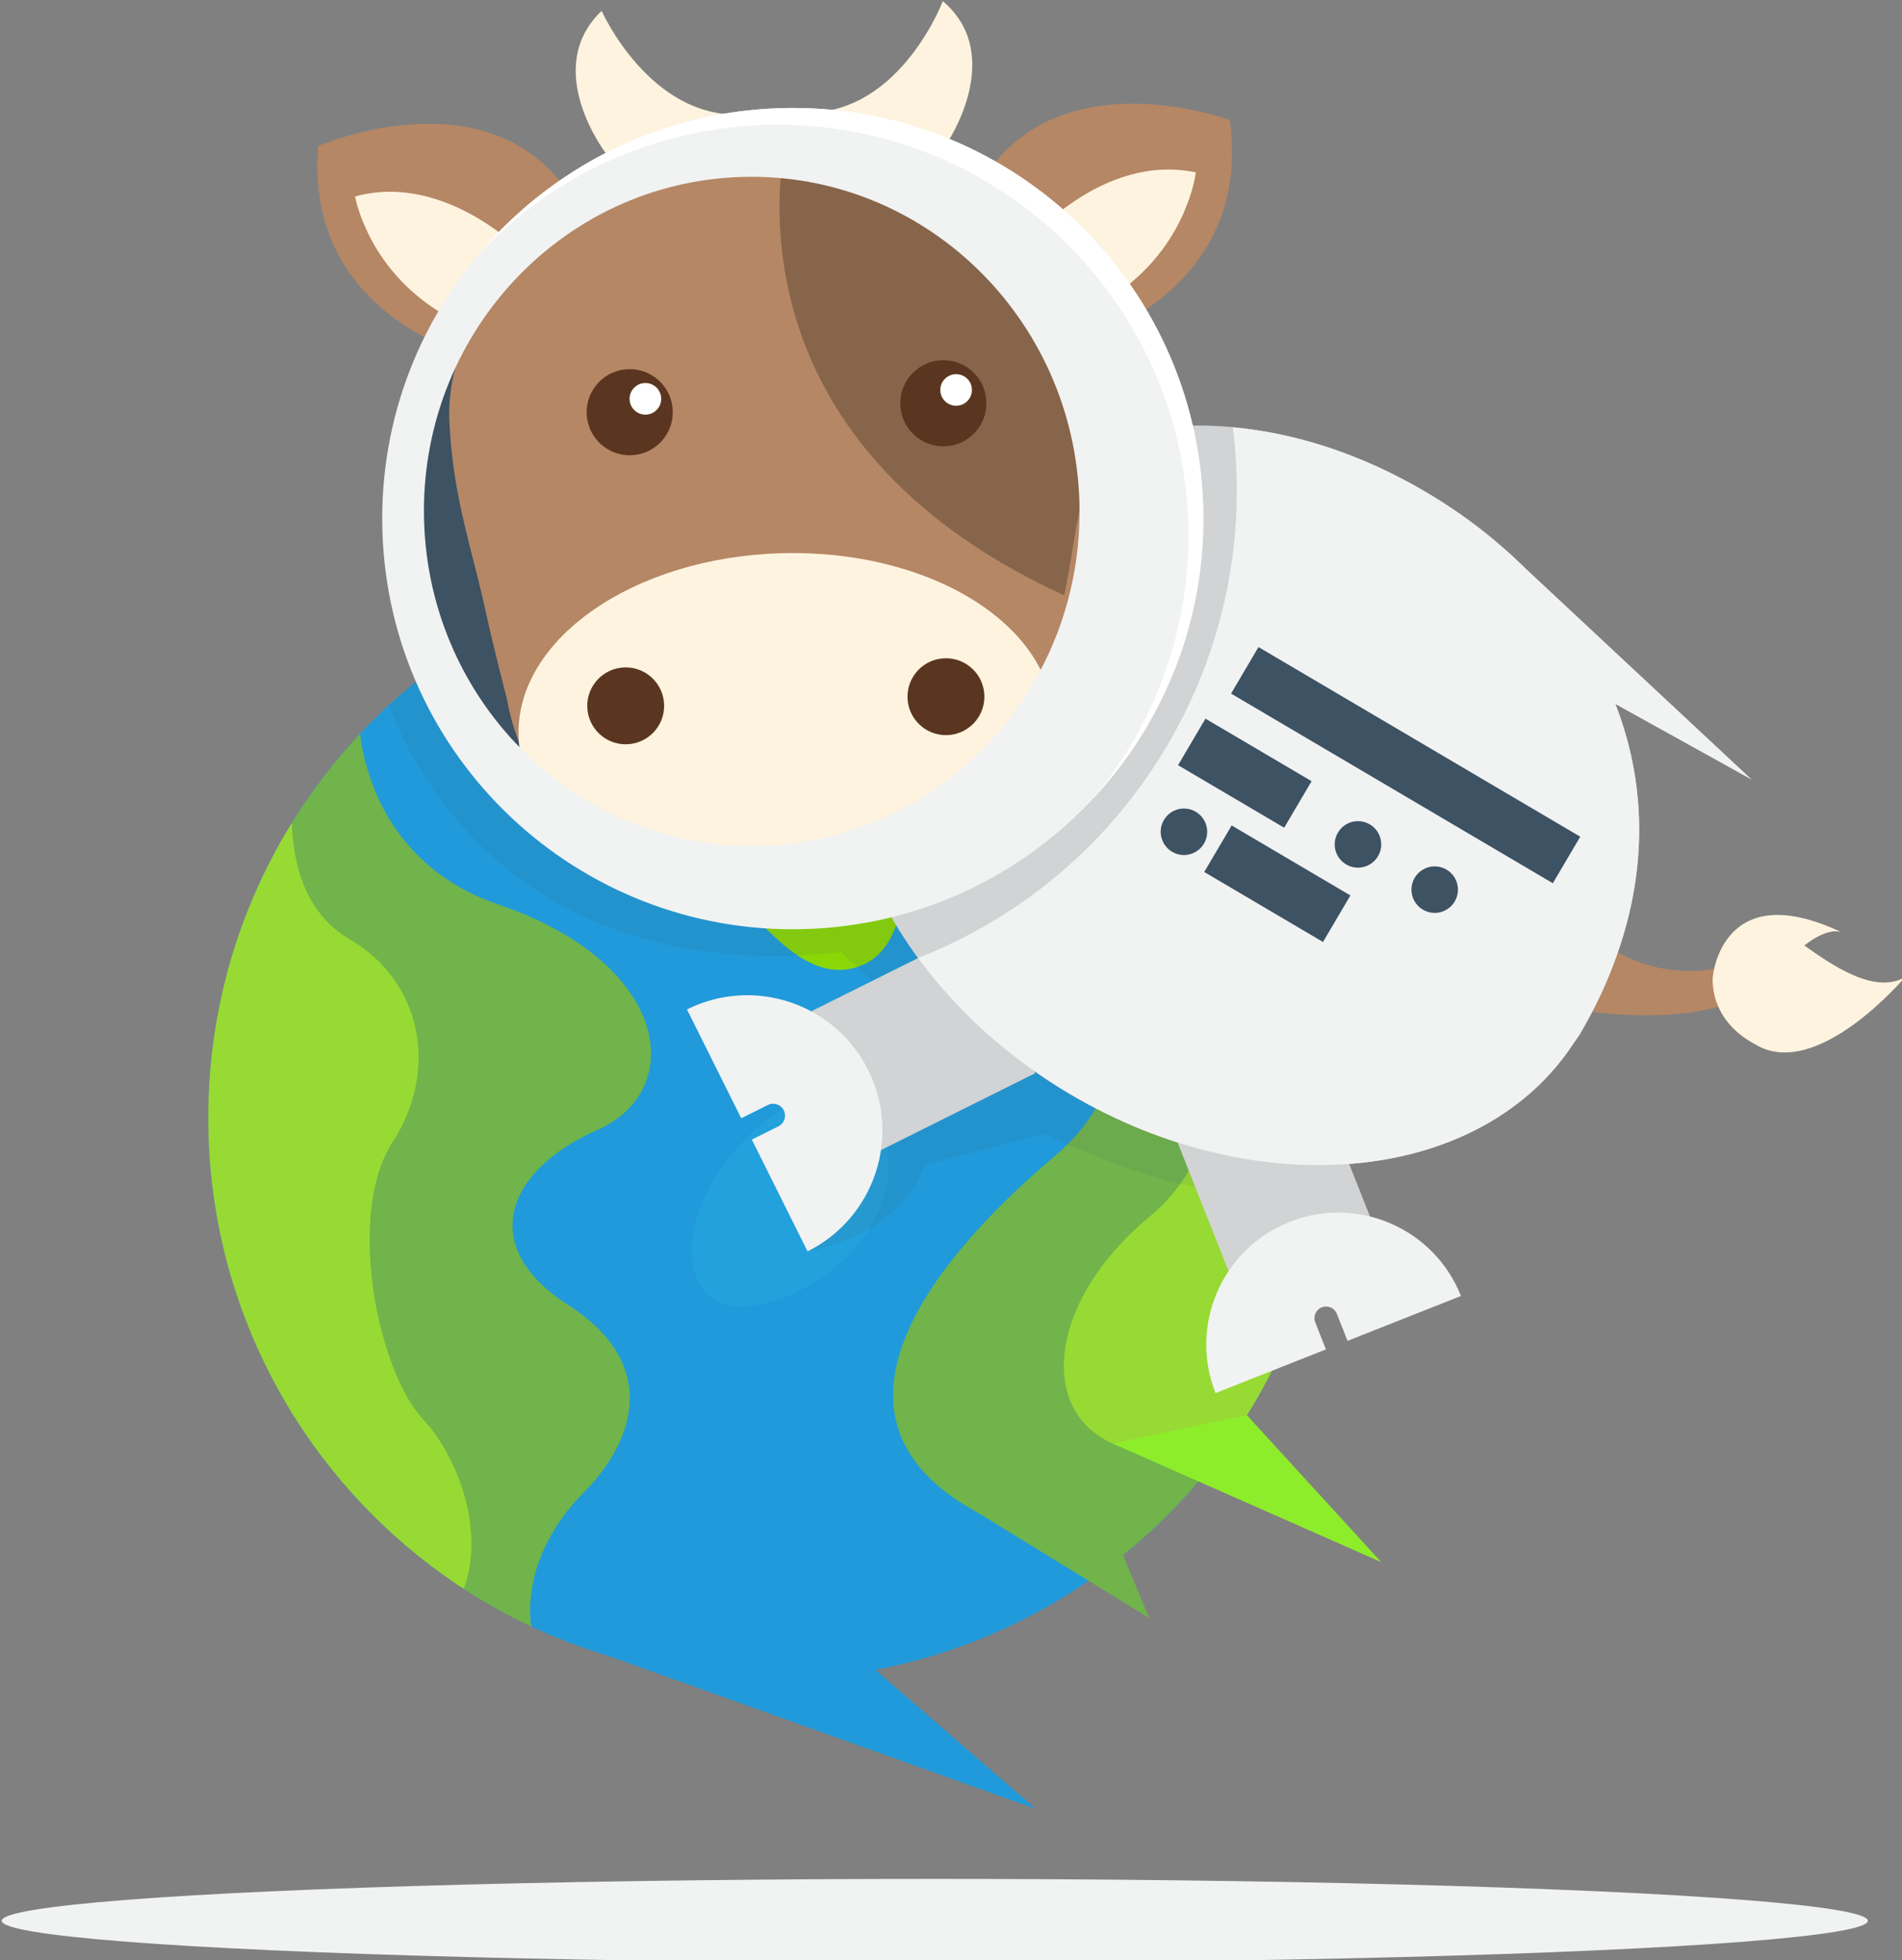 <?xml version="1.0" encoding="UTF-8" standalone="no"?>
<!-- Generator: Adobe Illustrator 17.0.0, SVG Export Plug-In . SVG Version: 6.00 Build 0)  -->

<svg
   xmlns:dc="http://purl.org/dc/elements/1.1/"
   xmlns:cc="http://creativecommons.org/ns#"
   xmlns:rdf="http://www.w3.org/1999/02/22-rdf-syntax-ns#"
   xmlns:svg="http://www.w3.org/2000/svg"
   xmlns="http://www.w3.org/2000/svg"
   xmlns:sodipodi="http://sodipodi.sourceforge.net/DTD/sodipodi-0.dtd"
   xmlns:inkscape="http://www.inkscape.org/namespaces/inkscape"
   version="1.1"
   id="Layer_1"
   x="0px"
   y="0px"
   width="193.897"
   height="199.821"
   viewBox="0 0 193.897 199.821"
   enable-background="new 0 0 1600 1200"
   xml:space="preserve"
   inkscape:version="0.91 r13725"
   sodipodi:docname="cow_globe.svg"><rect x="0" y="0" width="193.897" height="199.821" fill="#808080" stroke="none"/><defs
     id="defs189" /><sodipodi:namedview
     pagecolor="#ffffff"
     bordercolor="#666666"
     borderopacity="1"
     objecttolerance="10"
     gridtolerance="10"
     guidetolerance="10"
     inkscape:pageopacity="0"
     inkscape:pageshadow="2"
     inkscape:window-width="1773"
     inkscape:window-height="1177"
     id="namedview187"
     showgrid="false"
     inkscape:zoom="0.78666667"
     inkscape:cx="-570.97957"
     inkscape:cy="174.21976"
     inkscape:window-x="-8"
     inkscape:window-y="-8"
     inkscape:window-maximized="1"
     inkscape:current-layer="Layer_1"
     fit-margin-top="0"
     fit-margin-left="0"
     fit-margin-right="0"
     fit-margin-bottom="0" /><g
     id="g3"
     transform="matrix(0.459,0,0,0.459,-270.011,-175.31)"><g
       id="g5"><g
         id="g7"><circle
           cx="759.318"
           cy="630.183"
           r="124.796"
           id="circle9"
           style="fill:#209ada" /><path
           d="m 731.352,536.799 c 8.806,-10.567 33.927,-4.038 46.852,12.117 12.923,16.156 14.539,42.813 0.807,47.66 -13.733,4.847 -24.234,-14.54 -34.735,-22.618 -10.501,-8.078 -25.041,-22.618 -12.924,-37.159 z"
           id="path11"
           inkscape:connector-curvature="0"
           style="fill:#8ad607" /><path
           d="m 720.851,632.926 c 20.194,-8.886 16.156,-37.158 -21.81,-50.083 -19.965,-6.796 -28.756,-22.528 -30.847,-37.914 -20.882,22.309 -33.672,52.286 -33.672,85.255 0,49.94 29.338,93.02 71.714,112.967 -1.493,-11.702 4.561,-22.623 11.384,-29.446 12.117,-12.116 16.964,-29.08 -3.231,-42.004 -20.195,-12.926 -13.732,-29.889 6.462,-38.775 z"
           id="path13"
           inkscape:connector-curvature="0"
           style="fill:#70b44b" /><path
           d="m 691.249,734.786 c 5.08,-13.603 -1.95,-30.099 -8.982,-37.6 -10.26,-10.945 -17.1,-45.829 -6.84,-61.561 10.26,-15.731 6.84,-35.568 -9.576,-45.144 -10.428,-6.083 -12.573,-17.956 -12.752,-25.813 -11.774,19.043 -18.577,41.483 -18.577,65.516 0,43.808 22.578,82.335 56.727,104.602 z"
           id="path15"
           inkscape:connector-curvature="0"
           style="opacity:0.65;fill:#acef29" /><path
           d="m 791.619,509.618 c -2.311,11.213 1.906,27.157 14.049,39.299 19.386,19.387 48.466,63.007 16.963,89.664 -31.504,26.657 -51.698,58.162 -20.194,77.548 11.529,7.095 23.165,10.834 33.289,12.725 29.437,-22.828 48.388,-58.534 48.388,-98.67 10e-4,-57.752 -39.23,-106.332 -92.495,-120.566 z"
           id="path17"
           inkscape:connector-curvature="0"
           style="fill:#70b44b" /><path
           d="m 748.616,546.705 c -6.272,4.929 9.576,36.937 20.52,33.516 10.944,-3.42 -10.945,-41.04 -20.52,-33.516 z"
           id="path19"
           inkscape:connector-curvature="0"
           style="fill:#acef29" /><path
           d="m 820.235,521.252 c -0.208,4.995 1.766,15.08 14.565,32.293 19.837,26.676 36.252,75.924 8.892,98.496 -27.36,22.573 -25.308,54.037 5.472,52.668 4.055,-0.179 8.145,-1.102 12.182,-2.67 14.338,-20.317 22.769,-45.098 22.769,-71.856 0,-46.799 -25.765,-87.574 -63.88,-108.931 z"
           id="path21"
           inkscape:connector-curvature="0"
           style="opacity:0.65;fill:#acef29" /><path
           d="m 757.508,631.521 c -13.566,11.023 -20.52,30.097 -11.628,38.305 8.892,8.208 39.673,-6.84 39.673,-28.729 -10e-4,-21.888 -17.101,-18.467 -28.045,-9.576 z"
           id="path23"
           inkscape:connector-curvature="0"
           style="opacity:0.2;fill:#29bfed" /></g><path
         d="m 710.135,744.909 c 0.842,0.362 108.142,38.739 108.142,38.739 l -71.084,-61.647"
         id="path25"
         inkscape:connector-curvature="0"
         style="fill:#209ada" /><polyline
         points="800.074,714.577 843.509,741.292 833.217,716.55   "
         id="polyline27"
         style="fill:#70b44b" /><polyline
         points="835.37,702.507 895.028,728.853 865.199,696.232   "
         id="polyline29"
         style="fill:#8eed2b" /></g><path
       d="m 674.74,538.424 c 0,0 19.132,63.639 100.311,54.973 l 10.501,9.556 c 0,0 27.064,-10.507 25.386,-14.645 -1.677,-4.137 -6.388,-7.478 -10.323,-10.701 -3.935,-3.223 -24.158,-12.49 -36.273,-19.039 -12.115,-6.549 -83.718,-25.241 -83.718,-25.241 l -5.884,5.097 z"
       id="path31"
       inkscape:connector-curvature="0"
       style="opacity:0.1;fill:#3d5263" /><path
       d="m 767.618,659.848 c 0,0 20.115,-2.902 25.987,-19.16 l 26.617,-7.032 c 0,0 27.383,13.891 46.234,13.096 18.85,-0.795 -10.756,-24 -15.243,-25.118 -4.488,-1.118 -36.639,-10.624 -36.639,-10.624 0,0 9.031,0 -0.936,0 -9.967,0 -24.207,-1.606 -27.012,1.993 -2.805,3.599 -6.035,8.072 -6.035,8.072"
       id="path33"
       inkscape:connector-curvature="0"
       style="opacity:0.1;fill:#3d5263" /><ellipse
       cx="795.874"
       cy="808.508"
       rx="207.229"
       ry="9.305"
       id="ellipse35"
       style="fill:#f1f2f2" /><g
       id="g37"><g
         id="g39"><g
           id="g41"><rect
             x="772.054"
             y="591.712"
             transform="matrix(0.446,0.895,-0.895,0.446,988.045,-365.49)"
             width="34.494"
             height="47.564"
             id="rect43"
             style="fill:#d1d3d4" /></g></g><g
         id="g45"><g
           id="g47"><g
             id="g49"><path
               d="m 762.335,628.521 c 0.654,1.309 0.122,2.895 -1.18,3.546 l -5.914,2.946 12.378,24.834 c 14.835,-7.397 20.868,-25.427 13.473,-40.262 -7.396,-14.837 -25.42,-20.869 -40.256,-13.475 l 12.05,24.175 5.913,-2.947 c 1.3,-0.65 2.887,-0.12 3.536,1.183 z"
               id="path51"
               inkscape:connector-curvature="0"
               style="fill:#f1f2f2" /></g></g></g></g><path
       d="m 970.494,596.703 c 0,0 -13.956,4.345 -27.705,-6.44 l -10.183,15 c 0,0 30.598,6.512 44.729,-3.108"
       id="path53"
       inkscape:connector-curvature="0"
       style="fill:#b58765" /><path
       d="m 988.995,591.917 c 4.59,-3.595 7.244,-3.299 8.189,-2.981 -26.534,-12.515 -28.498,9.83 -28.498,9.83 0,0 -1.253,9.397 9.369,15.083 13.683,8.383 33.301,-14.895 33.301,-14.895 -6.908,3.949 -16.459,-2.905 -22.361,-7.037 z"
       id="path55"
       inkscape:connector-curvature="0"
       style="fill:#fef3df" /><g
       id="g57"><g
         id="g59"><g
           id="g61"><rect
             x="854.574"
             y="621.744"
             transform="matrix(0.93,-0.368,0.368,0.93,-176.163,365.824)"
             width="33.676"
             height="46.428"
             id="rect63"
             style="fill:#d1d3d4" /></g></g><g
         id="g65"><g
           id="g67"><g
             id="g69"><path
               d="m 881.825,672.273 c 1.331,-0.527 2.829,0.122 3.352,1.444 l 2.373,5.997 25.184,-9.964 c -5.954,-15.047 -22.986,-22.419 -38.036,-16.464 -15.046,5.953 -22.421,22.981 -16.466,38.028 l 24.519,-9.701 -2.374,-5.997 c -0.521,-1.323 0.125,-2.82 1.448,-3.343 z"
               id="path71"
               inkscape:connector-curvature="0"
               style="fill:#f1f2f2" /></g></g></g></g><g
       id="g73"
       style="opacity:0.39"><g
         id="g75"><path
           d="m 904.867,491.168 c -23.475,-13.837 -49.132,-18.265 -72.21,-11.804 -2.071,3.649 -4.088,7.32 -6.12,10.974 2.079,2.984 2.573,6.924 0.057,11.192 l -20.844,35.361 c 8.06,18.276 23.261,35.537 44.008,47.767 35.453,20.898 75.938,20.546 99.997,1.56 9.853,-38.546 -9.435,-74.152 -44.888,-95.05 z"
           id="path77"
           inkscape:connector-curvature="0"
           style="fill:#c6ccd6" /></g></g><path
       d="m 949.755,586.219 c 9.854,-38.546 -9.435,-74.153 -44.888,-95.051 -23.475,-13.837 -49.132,-18.265 -72.21,-11.804 -2.071,3.649 -4.088,7.32 -6.12,10.974 2.079,2.984 2.573,6.924 0.057,11.192 l -39.385,66.815 c -1.699,2.882 -4.052,4.657 -6.619,5.544 0.053,0.13 0.094,0.26 0.146,0.39 7.701,19.347 23.415,37.809 45.263,50.687 21.212,12.504 44.225,17.375 64.457,15.232 20.065,-2.117 37.306,-11.208 47.363,-26.663 0.428,-0.656 0.922,-1.255 1.326,-1.941 5.021,-8.518 8.47,-17.014 10.61,-25.375 z"
       id="path79"
       inkscape:connector-curvature="0"
       style="fill:#d1d3d4" /><g
       id="g81"><path
         d="m 949.753,586.217 c 9.856,-38.545 -9.433,-74.151 -44.886,-95.049 -13.835,-8.155 -28.426,-13.012 -42.801,-14.328 2.995,23.682 -1.516,48.495 -14.577,70.652 -13.172,22.346 -32.926,38.395 -55.335,47.192 8.459,11.555 19.894,22.059 33.844,30.282 21.212,12.504 44.225,17.375 64.459,15.234 20.064,-2.118 37.304,-11.209 47.361,-26.664 0.43,-0.655 0.922,-1.255 1.326,-1.941 5.022,-8.519 8.474,-17.014 10.609,-25.378 z"
         id="path83"
         inkscape:connector-curvature="0"
         style="fill:#f1f2f2" /></g><g
       id="g85"><rect
         x="858.638"
         y="545.403"
         transform="matrix(0.862,0.508,-0.508,0.862,404.687,-380.685)"
         width="82.904"
         height="11.985"
         id="rect87"
         style="fill:#3d5263" /><rect
         x="850.715"
         y="547.195"
         transform="matrix(0.862,0.508,-0.508,0.862,400.651,-362.307)"
         width="27.342"
         height="11.985"
         id="rect89"
         style="fill:#3d5263" /><circle
         cx="889.864"
         cy="569.463"
         r="5.164"
         id="circle91"
         style="fill:#3d5263" /><circle
         cx="906.907"
         cy="579.509"
         r="5.163"
         id="circle93"
         style="fill:#3d5263" /><circle
         cx="851.212"
         cy="566.66"
         r="5.163"
         id="circle95"
         style="fill:#3d5263" /><rect
         x="856.309"
         y="571.728"
         transform="matrix(0.862,0.508,-0.508,0.862,414.109,-362.575)"
         width="30.595"
         height="11.985"
         id="rect97"
         style="fill:#3d5263" /></g><g
       id="g99"><polyline
         points="690.928,453.92 678.401,490.532 689.894,539.76 710.135,559.116   "
         id="polyline101"
         style="fill:#3d5263" /><g
         id="g103"><g
           id="g105"><polyline
             points="665.082,423.023 677.433,450.19 693.064,457.2 715.139,427.604     "
             id="polyline107"
             style="fill:#fef3df" /><g
             id="g109"><path
               d="m 705.288,438.868 c 0,0 -17.599,-18.89 -38.165,-13.309 0,0 4.277,25.767 36.096,32.372 l 2.164,6.413 c 0,0 -49.958,-5.925 -46.456,-49.964 0,0 36.728,-16.138 55.372,9.881"
               id="path111"
               inkscape:connector-curvature="0"
               style="fill:#b58765" /><polyline
               points="855.735,417.576 844.957,445.404 829.753,453.295 806.023,425.008      "
               id="polyline113"
               style="fill:#fef3df" /><path
               d="m 816.503,435.691 c 0,0 16.491,-19.864 37.34,-15.466 0,0 -2.797,25.969 -34.187,34.38 l -1.796,6.527 c 0,0 49.537,-8.768 43.528,-52.535 0,0 -37.588,-14.015 -54.719,13.026"
               id="path115"
               inkscape:connector-curvature="0"
               style="fill:#b58765" /></g></g><path
           d="m 721.173,570.346 42.418,-1.212 15.598,-160.589 c -42.319,1.209 -92.182,30.136 -91.146,66.405 0.031,1.102 0.125,2.111 0.182,3.163 0.181,2.98 0.504,5.741 0.89,8.424 1.602,11.197 4.722,20.488 7.355,32.71 1.27,5.906 4.299,17.614 4.299,17.614 0.052,0.308 0.143,0.606 0.196,0.913 2.281,12.491 9.666,24.028 20.208,32.572 z"
           id="path117"
           inkscape:connector-curvature="0"
           style="fill:#b58765"
           sodipodi:nodetypes="cccccccccc" /><path
           d="m 758.532,407.21 4.626,161.937 42.418,-1.212 c 10.038,-9.132 16.75,-21.072 18.317,-33.672 0.035,-0.31 0.107,-0.613 0.141,-0.923 0,0 2.354,-11.862 3.287,-17.831 1.932,-12.352 4.518,-21.807 5.478,-33.075 0.23,-2.702 0.393,-5.477 0.4,-8.463 0.002,-1.053 0.036,-2.066 0.005,-3.168 -1.037,-36.269 -32.35,-64.802 -74.672,-63.593 z"
           id="path119"
           inkscape:connector-curvature="0"
           style="fill:#b58765" /><g
           id="g121"><g
             id="g123"><path
               d="m 822.293,541.988 c 0.613,21.473 -25.496,39.648 -58.32,40.586 -32.83,0.938 -59.932,-15.717 -60.546,-37.19 -0.614,-21.477 25.494,-39.648 58.324,-40.586 32.825,-0.938 59.929,15.713 60.542,37.19 z"
               id="path125"
               inkscape:connector-curvature="0"
               style="fill:#fef3df" /></g></g><g
           id="g127"><g
             id="g129"><g
               id="g131"><path
                 d="m 735.761,538.45 c 0.135,4.712 -3.578,8.644 -8.294,8.778 -4.708,0.134 -8.641,-3.579 -8.776,-8.291 -0.135,-4.718 3.58,-8.644 8.288,-8.779 4.717,-0.134 8.647,3.573 8.782,8.292 z"
                 id="path133"
                 inkscape:connector-curvature="0"
                 style="fill:#5a3620" /></g></g><g
             id="g135"><g
               id="g137"><path
                 d="m 806.891,536.418 c 0.135,4.712 -3.575,8.644 -8.291,8.778 -4.714,0.135 -8.646,-3.579 -8.781,-8.291 -0.135,-4.718 3.579,-8.644 8.293,-8.779 4.716,-0.134 8.644,3.573 8.779,8.292 z"
                 id="path139"
                 inkscape:connector-curvature="0"
                 style="fill:#5a3620" /></g></g></g><g
           id="g141"><path
             d="m 831.225,475.208 c 0.201,-2.368 0.344,-4.799 0.352,-7.411 0,-0.924 0.031,-1.81 0.003,-2.778 -0.883,-30.924 -26.904,-55.418 -62.478,-55.716 l -5.561,0.163 c -0.002,0 -0.002,0 -0.005,0 -0.005,0.014 -19.794,67.663 61.104,104.694 0.624,-3.294 1.368,-7.313 1.787,-9.982 1.694,-10.822 3.957,-19.101 4.798,-28.97 z"
             id="path143"
             inkscape:connector-curvature="0"
             style="fill:#87654a" /></g><g
           id="g145"><g
             id="g147"><g
               id="g149"><g
                 id="g151"><path
                   d="m 807.344,471.221 c 0.151,5.28 -4.011,9.684 -9.294,9.835 -5.279,0.151 -9.686,-4.008 -9.837,-9.288 -0.151,-5.285 4.011,-9.687 9.291,-9.838 5.282,-0.151 9.689,4.006 9.84,9.291 z"
                   id="path153"
                   inkscape:connector-curvature="0"
                   style="fill:#5a3620" /></g></g></g><g
             id="g155"><g
               id="g157"><g
                 id="g159"><path
                   d="m 737.68,473.211 c 0.151,5.28 -4.01,9.684 -9.289,9.835 -5.284,0.151 -9.685,-4.008 -9.835,-9.288 -0.151,-5.285 4.005,-9.687 9.289,-9.837 5.279,-0.152 9.684,4.005 9.835,9.29 z"
                   id="path161"
                   inkscape:connector-curvature="0"
                   style="fill:#5a3620" /></g></g></g><g
             id="g163"><g
               id="g165"><path
                 d="m 735.112,470.41 c 0.055,1.939 -1.47,3.555 -3.41,3.61 -1.939,0.055 -3.558,-1.47 -3.613,-3.41 -0.055,-1.935 1.474,-3.552 3.413,-3.607 1.94,-0.055 3.555,1.472 3.61,3.407 z"
                 id="path167"
                 inkscape:connector-curvature="0"
                 style="fill:#ffffff" /></g></g><g
             id="g169"><g
               id="g171"><path
                 d="m 804.125,468.439 c 0.055,1.939 -1.472,3.555 -3.409,3.61 -1.94,0.055 -3.556,-1.47 -3.611,-3.41 -0.055,-1.935 1.471,-3.552 3.411,-3.607 1.937,-0.056 3.554,1.471 3.609,3.407 z"
                 id="path173"
                 inkscape:connector-curvature="0"
                 style="fill:#ffffff" /></g></g></g></g><path
         d="m 722.785,415.922 c 0,0 -14.373,-18.711 -0.902,-31.57 0,0 10.645,23.988 31.195,23.013"
         id="path175"
         inkscape:connector-curvature="0"
         style="fill:#fef3df" /><path
         d="m 798.56,413.758 c 0,0 13.281,-19.501 -0.902,-31.57 0,0 -9.259,24.557 -29.83,24.757"
         id="path177"
         inkscape:connector-curvature="0"
         style="fill:#fef3df" /><path
         d="m 761.738,405.962 c -50.342,1.438 -89.989,43.417 -88.55,93.759 1.438,50.342 43.417,89.987 93.758,88.549 50.343,-1.438 89.988,-43.415 88.55,-93.757 -1.438,-50.343 -43.415,-89.989 -93.758,-88.551 z m -4.396,163.807 c -40.192,1.148 -73.725,-31.172 -74.896,-72.19 -1.172,-41.017 30.461,-75.2 70.653,-76.348 40.191,-1.148 73.723,31.172 74.895,72.19 1.171,41.018 -30.462,75.2 -70.652,76.348 z"
         id="path179"
         inkscape:connector-curvature="0"
         style="fill:#f1f2f2" /><g
         id="g181"><path
           d="m 758.409,409.688 c 50.342,-1.438 92.319,38.208 93.757,88.55 0.665,23.291 -7.467,44.787 -21.379,61.31 15.934,-16.952 25.425,-39.964 24.708,-65.057 -1.438,-50.341 -43.415,-89.988 -93.758,-88.55 -27.051,0.773 -51.01,13.256 -67.17,32.449 16.035,-17.059 38.592,-27.98 63.842,-28.702 z"
           id="path183"
           inkscape:connector-curvature="0"
           style="fill:#ffffff" /></g></g><polyline
       points="923.413,504.76 977.335,555.094 923.413,525.184  "
       id="polyline185"
       style="fill:#f1f2f2" /></g></svg>